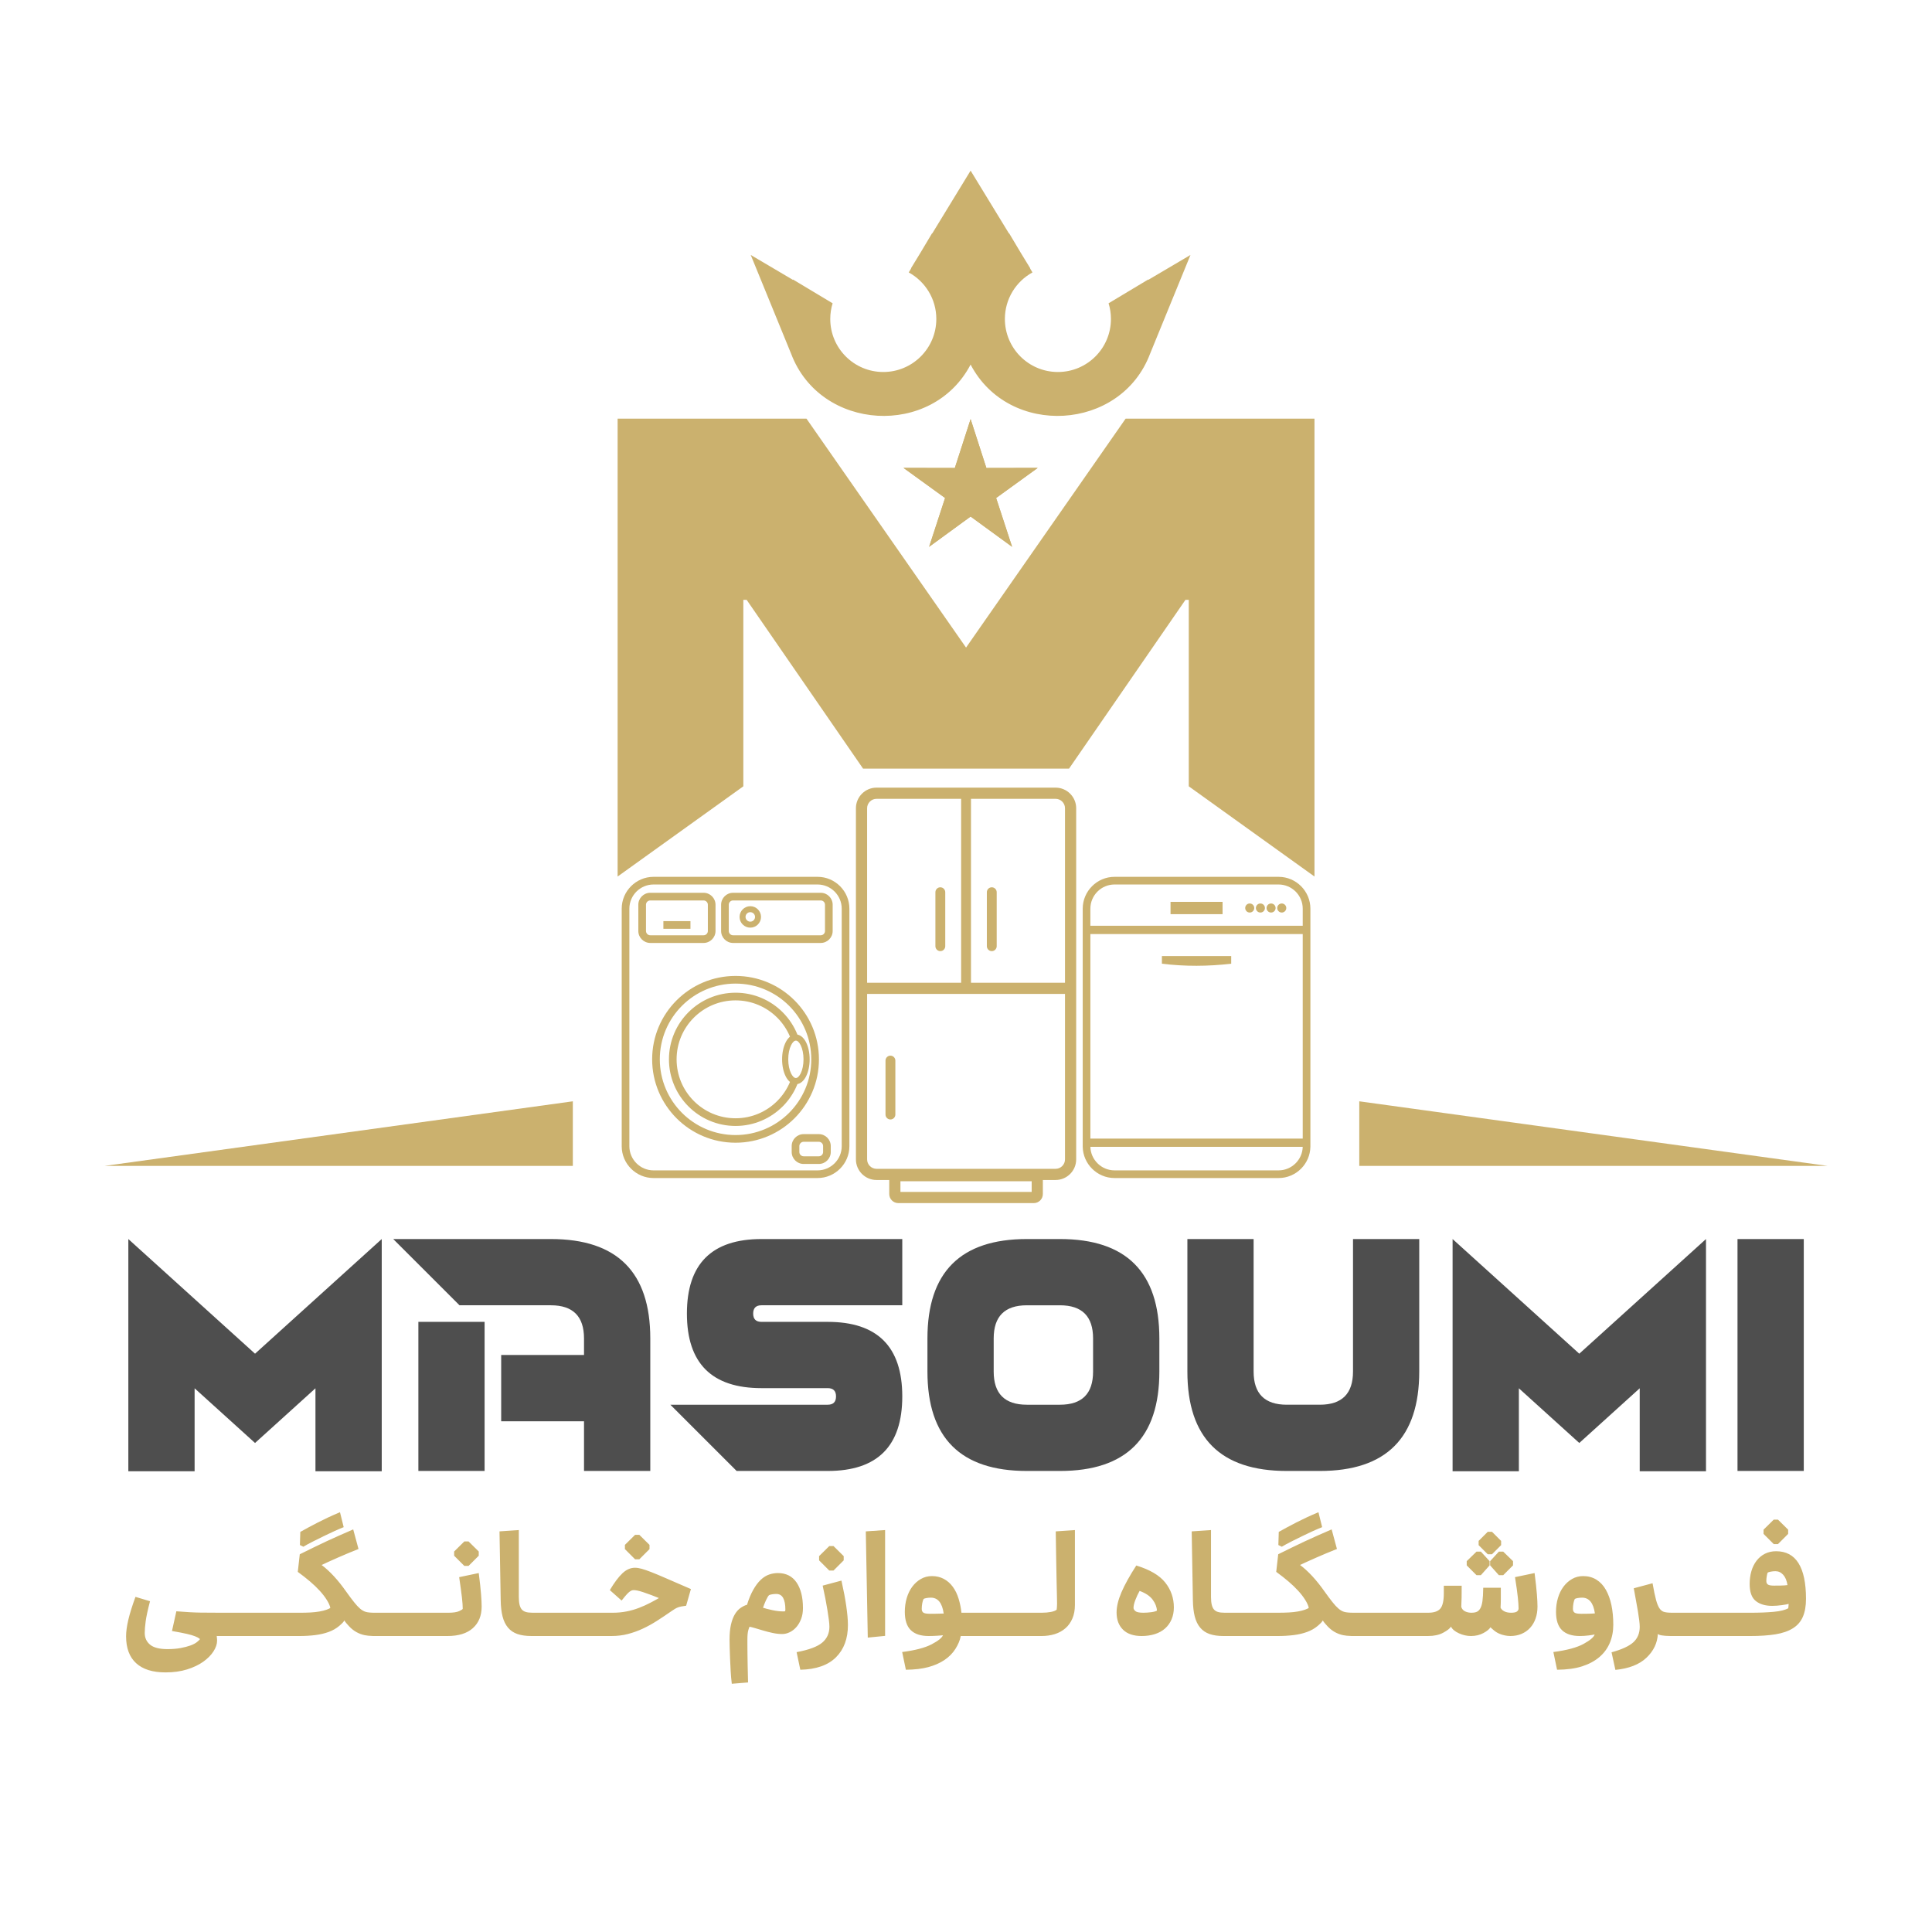 <?xml version="1.0" encoding="UTF-8"?>
<!DOCTYPE svg PUBLIC "-//W3C//DTD SVG 1.1//EN" "http://www.w3.org/Graphics/SVG/1.1/DTD/svg11.dtd">
<!-- Creator: CorelDRAW -->
<svg xmlns="http://www.w3.org/2000/svg" xml:space="preserve" width="5.906in" height="5.906in" version="1.1" style="shape-rendering:geometricPrecision; text-rendering:geometricPrecision; image-rendering:optimizeQuality; fill-rule:evenodd; clip-rule:evenodd"
viewBox="0 0 5904.35 5904.35"
 xmlns:xlink="http://www.w3.org/1999/xlink"
 xmlns:xodm="http://www.corel.com/coreldraw/odm/2003">
 <defs>
  <style type="text/css">
   <![CDATA[
    .fil0 {fill:none}
    .fil1 {fill:#CBB16E}
    .fil3 {fill:#4E4E4E;fill-rule:nonzero}
    .fil2 {fill:#CBB16E;fill-rule:nonzero}
   ]]>
  </style>
 </defs>
 <g id="Layer_x0020_1">
  <g id="_2356822825232">
   <rect class="fil0" width="5904.35" height="5904.35"/>
   <g>
    <path class="fil1" d="M2464.62 1279.4l-577.13 0 0 1399.34 384.19 -275.69 0 -569.88 10.14 0 355.74 515.77 629.54 0 355.75 -515.77 10.14 0 0 569.88 384.18 275.69 0 -1399.34 -577.13 0 -487.71 699.67 -487.72 -699.67zm-713.99 2086.29l-1431.2 197.4 1431.2 0 0 -197.4zm2403.42 0l0 197.4 1431.2 0 -1431.2 -197.4zm-1305.71 -2652.51l0.62 0.36 117.28 -192.07 117.28 192.07 0.62 -0.36 34.57 57.98 29.84 48.88 -0.72 0 7.47 12.53c-50.24,27.53 -84.3,80.89 -84.3,142.22 0,89.51 72.56,162.07 162.06,162.07 89.51,0 162.07,-72.56 162.07,-162.07 0,-16.7 -2.53,-32.78 -7.22,-47.94l121 -72.59 0.41 0.95 128.88 -76.04 -123.33 301.55 -0.02 -0.02c-89.47,237.9 -431.58,257.12 -548.62,33.42 -117.05,223.7 -459.15,204.48 -548.62,-33.42l-0.02 0.02 -123.33 -301.55 128.88 76.04 0.41 -0.95 120.99 72.59c-4.68,15.15 -7.21,31.24 -7.21,47.94 0,89.51 72.56,162.07 162.07,162.07 89.5,0 162.06,-72.56 162.06,-162.07 0,-61.33 -34.07,-114.69 -84.3,-142.22l7.47 -12.53 -0.72 0 29.83 -48.88 34.57 -57.98zm117.91 567.66l48.21 149.36 156.95 -0.31 -127.16 92.01 48.79 149.17 -126.79 -92.5 -126.8 92.5 48.79 -149.17 -127.16 -92.01 156.95 0.31 48.21 -149.36z"/>
    <path class="fil2" d="M2678.68 2407.08l273.66 0 273.65 0c17.31,0 33.06,7.08 44.44,18.46 11.39,11.39 18.46,27.12 18.46,44.44l0 533.4 0 34.18 0 505.69c0,17.31 -7.07,33.06 -18.46,44.44 -11.39,11.39 -27.13,18.46 -44.44,18.46l-38.93 0 0 42.87c0,7.66 -3.13,14.62 -8.14,19.63 -5.01,5.01 -11.96,8.14 -19.62,8.14l-413.92 0c-7.65,0 -14.62,-3.13 -19.63,-8.14 -5.02,-5.02 -8.13,-11.97 -8.13,-19.63l0 -42.87 -38.94 0c-17.32,0 -33.04,-7.08 -44.44,-18.46 -11.39,-11.38 -18.46,-27.13 -18.46,-44.44l0 -505.69 0 -34.18 0 -533.4c0,-17.32 7.07,-33.06 18.46,-44.44 11.39,-11.39 27.12,-18.46 44.44,-18.46zm195.04 304.56c8.29,0 15.06,6.77 15.06,15.05l0 164.98c0,8.28 -6.77,15.05 -15.06,15.05 -8.28,0 -15.05,-6.77 -15.05,-15.05l0 -164.98c0,-8.28 6.77,-15.05 15.05,-15.05zm157.22 0c8.28,0 15.06,6.77 15.06,15.05l0 164.98c0,8.28 -6.77,15.05 -15.06,15.05 -8.28,0 -15.06,-6.77 -15.06,-15.05l0 -164.98c0,-8.28 6.78,-15.05 15.06,-15.05zm-309.7 514.51c8.28,0 15.05,6.78 15.05,15.06l0 164.97c0,8.27 -6.77,15.05 -15.05,15.05 -8.29,0 -15.06,-6.77 -15.06,-15.05l0 -164.97c0,-8.29 6.77,-15.06 15.06,-15.06zm246.16 -784.89l0 562.13 287.32 0 0 -533.4c0,-7.88 -3.25,-15.06 -8.46,-20.28 -5.21,-5.21 -12.4,-8.46 -20.27,-8.46l-258.59 0zm-30.12 562.13l0 -562.13 -258.6 0c-7.88,0 -15.06,3.25 -20.27,8.46 -5.21,5.21 -8.46,12.39 -8.46,20.28l0 533.4 287.32 0zm215.61 606.54l-401.09 0 0 32.69 401.09 0 0 -32.69zm101.83 -572.36l-604.76 0 0 505.69c0,7.87 3.25,15.06 8.46,20.28 5.21,5.2 12.39,8.46 20.27,8.46l547.31 0c7.88,0 15.06,-3.25 20.27,-8.46 5.21,-5.21 8.46,-12.4 8.46,-20.28l0 -505.69z"/>
    <path class="fil2" d="M1997.23 2679.66l501.33 0c26.75,0 51.08,10.94 68.69,28.55 17.61,17.67 28.55,41.97 28.55,68.69l0 726.04c0,26.75 -10.94,51.08 -28.55,68.69 -17.61,17.62 -41.94,28.55 -68.69,28.55l-501.33 0c-26.72,0 -51.02,-10.93 -68.64,-28.55 -17.66,-17.61 -28.59,-41.93 -28.59,-68.69l0 -726.04c0,-26.72 10.93,-51.02 28.55,-68.64l0.04 -0.05c17.62,-17.61 41.92,-28.55 68.64,-28.55zm-9.99 48.75l162.98 0c10.05,0 19.17,4.11 25.76,10.71 6.6,6.65 10.71,15.77 10.71,25.77l0 80.36c0,9.99 -4.11,19.1 -10.71,25.72l-0.05 0.05c-6.62,6.61 -15.73,10.71 -25.71,10.71l-162.98 0c-9.99,0 -19.11,-4.11 -25.74,-10.73 -6.62,-6.58 -10.72,-15.7 -10.72,-25.75l0 -80.36c0,-10.05 4.1,-19.17 10.7,-25.77 6.6,-6.6 15.72,-10.71 25.76,-10.71zm253.03 0l267.97 0c10.05,0 19.17,4.11 25.76,10.71 6.61,6.65 10.7,15.77 10.7,25.77l0 80.36c0,10.01 -4.1,19.11 -10.73,25.75 -6.57,6.62 -15.69,10.73 -25.74,10.73l-267.97 0c-9.99,0 -19.11,-4.11 -25.74,-10.73 -6.62,-6.58 -10.73,-15.7 -10.73,-25.75l0 -80.36c0,-10.05 4.11,-19.17 10.71,-25.77 6.6,-6.6 15.72,-10.71 25.76,-10.71zm52.69 41c9.04,0 17.24,3.68 23.17,9.6 5.92,5.97 9.6,14.16 9.6,23.18 0,9.04 -3.67,17.24 -9.6,23.17 -5.93,5.93 -14.14,9.6 -23.17,9.6 -9.01,0 -17.21,-3.68 -23.15,-9.62 -5.95,-5.91 -9.62,-14.11 -9.62,-23.15 0,-9.01 3.67,-17.19 9.6,-23.14l0.04 -0.04c5.95,-5.92 14.14,-9.6 23.14,-9.6zm-265.6 45.6l82.74 0 0 23.42 -82.74 0 0 -23.42zm220.54 167.51c70.38,0 134.1,28.53 180.21,74.65 46.11,46.12 74.65,109.84 74.65,180.21 0,70.37 -28.54,134.09 -74.65,180.21 -46.11,46.11 -109.83,74.65 -180.21,74.65 -70.37,0 -134.09,-28.54 -180.21,-74.65 -46.11,-46.12 -74.65,-109.84 -74.65,-180.21 0,-70.38 28.53,-134.1 74.65,-180.21 46.12,-46.11 109.84,-74.65 180.21,-74.65zm0 51.28c56.21,0 107.12,22.79 143.95,59.63 19.35,19.36 34.83,42.6 45.16,68.46l0.05 0.01 0.46 0.09 0.11 0.02 0.39 0.08 0.19 0.04 0.31 0.08 0.26 0.06 0.24 0.07 0.33 0.09 0.17 0.05 0.4 0.11 0.1 0.03 0.46 0.15 0.03 0.01 0.49 0.17 0.04 0.02 0.45 0.17 0.11 0.04 0.38 0.15 0.18 0.07 0.31 0.12 0.25 0.11 0.24 0.1 0.31 0.14 0.17 0.07 0.38 0.18 0.1 0.05 0.44 0.22 0.03 0.01 0.48 0.25 0.03 0.02c0.71,0.38 1.42,0.8 2.12,1.24l0.17 0.1 0.36 0.23 0.1 0.06 0.9 0.63 0.03 0.02 0.51 0.38 0.35 0.26 0.15 0.12 0.5 0.39 0.22 0.18 0.28 0.23 0.16 0.13 0.33 0.29 0.1 0.08 0.39 0.35 0.04 0.02 0.43 0.39 0.02 0.02 0.4 0.37 0.08 0.08 0.33 0.32 0.15 0.14 0.27 0.28 0.2 0.2 0.21 0.21 0.26 0.27 0.15 0.16 0.31 0.33 0.1 0.11 0.36 0.4 0.04 0.04 0.4 0.45 0.02 0.02 0.38 0.44 0.07 0.08 0.32 0.38 0.13 0.16 0.26 0.31 0.19 0.22 0.2 0.26 0.24 0.3 0.15 0.19 0.28 0.37 0.09 0.13 0.75 1.02 0.01 0.01 0.35 0.5 0.07 0.09 0.3 0.44 0.11 0.17 0.24 0.37 0.36 0.54 0.21 0.33 0.15 0.22 0.26 0.41 0.09 0.15 0.3 0.5 0.04 0.07 0.34 0.57 0.01 0.01 0.33 0.57 0.06 0.09 0.28 0.49 0.1 0.18 0.23 0.42 0.14 0.26 0.19 0.33 0.19 0.35 0.13 0.26 0.23 0.44 0.09 0.17 0.27 0.54 0.04 0.08 0.31 0.63c6.52,13.28 10.57,31.39 10.57,51.16 0,19.76 -4.05,37.87 -10.57,51.16l-0.31 0.63 -0.04 0.08 -0.27 0.53 -0.09 0.18 -0.23 0.44 -0.14 0.26 -0.19 0.34 -0.19 0.34 -0.14 0.26 -0.23 0.42 -0.1 0.18 -0.28 0.49 -0.06 0.09 -0.33 0.57 -0 0.01 -0.34 0.57 -0.05 0.07 -0.3 0.49 -0.09 0.15 -0.26 0.41 -0.15 0.23 -0.21 0.32 -0.2 0.3 -0.16 0.24 -0.25 0.37 -0.11 0.17 -0.3 0.44 -0.06 0.09 -0.36 0.51 -0.01 0.01 -0.37 0.52 -0.04 0.06 -0.33 0.44 -0.09 0.13 -0.28 0.37 -0.15 0.2 -0.23 0.3 -0.2 0.26 -0.18 0.22 -0.27 0.33 -0.12 0.15 -0.32 0.38 -0.07 0.08 -0.39 0.44 -0.01 0.02 -0.4 0.45 -0.05 0.04 -0.36 0.4 -0.1 0.11 -0.3 0.32 -0.16 0.17 -0.25 0.26 -0.22 0.22 -0.2 0.2 -0.28 0.28 -0.14 0.13 -0.34 0.33 -0.08 0.07 -0.4 0.37 -0.02 0.02 -0.43 0.38 -0.04 0.04 -0.39 0.34 -0.1 0.09 -0.33 0.28 -0.16 0.14 -0.27 0.22 -0.23 0.19 -0.21 0.17 -0.29 0.22 -0.15 0.11 -0.35 0.27 -0.09 0.07 -0.42 0.31 -0.03 0.02 -0.45 0.32 -0.04 0.03 -0.41 0.28 -0.1 0.07 -0.36 0.23 -0.17 0.11 -0.29 0.19 -0.23 0.14 -0.23 0.14 -0.3 0.17 -0.17 0.09 -0.37 0.21 -0.1 0.06 -0.43 0.24 -0.03 0.02 -0.48 0.25 -0.03 0.01 -0.44 0.22 -0.1 0.05 -0.38 0.18 -0.17 0.07 -0.31 0.14 -0.24 0.11 -0.25 0.1 -0.31 0.13 -0.18 0.07 -0.37 0.14 -0.11 0.04 -0.45 0.16 -0.04 0.02 -0.49 0.17 -0.03 0.01 -0.46 0.15 -0.1 0.03 -0.4 0.11 -0.17 0.05 -0.34 0.09 -0.24 0.06 -0.26 0.07 -0.31 0.08 -0.19 0.04 -0.39 0.09 -0.12 0.02 -0.46 0.09 -0.05 0.01 -0.48 1.2 -0 0.01 -0.49 1.2 -0 0.01 -0.5 1.19 -0 0.01 -0.5 1.19 -0.01 0.01 -0.51 1.18 -0 0.01 -0.52 1.18 -0 0 -0.53 1.18 -0 0.01 -0.54 1.18 -0 0 -0.54 1.17 -0 0.01 -0.55 1.17 -0 0.01 -0.56 1.16 0 0.01 -0.57 1.16 -0 0 -0.57 1.16 -0 0 -0.57 1.15 -0.01 0 -0.58 1.15 -0.01 0 -0.59 1.15 -0 0 -0.6 1.14 -0 0.01 -0.61 1.14 -0.01 0 -0.61 1.13 0 0 -0.63 1.13 0 0 -0.63 1.12 -0.01 0.01 -0.63 1.12 -0 0 -0.64 1.11 -0.01 0 -0.65 1.11 -0 0 -0.66 1.11 0 0 -0.67 1.11 -0 0 -0.67 1.1 0 0 -0.68 1.09 0 0 -0.69 1.09 0 0 -0.69 1.08 0 0 -0.7 1.08 0 0 -0.7 1.07 0 0 -0.71 1.07 -0 0 -0.72 1.07 -0.72 1.06 -0 0 -0.73 1.05 -0 0 -0.74 1.05 -0.74 1.05 0 0 -0.75 1.04 -0 0 -0.76 1.04 -0.76 1.03 -0 0 -0.77 1.03 -0.78 1.02 -0.79 1.02 -0.79 1.01 0 0 -0.8 1.01 -0.81 1 -0.81 1 -0.81 1 -0.82 0.99 -0.83 0.98 -0.83 0.98 -0.84 0.97 -0.85 0.97 -0.85 0.96 -0.86 0.96 -0.87 0.95 -0.87 0.94 -0.88 0.94 -0.88 0.93 -0.89 0.93 -0.89 0.92 -0.9 0.92 -0.9 0.91c-36.84,36.82 -87.74,59.63 -143.95,59.63 -56.21,0 -107.12,-22.79 -143.96,-59.63 -36.83,-36.84 -59.63,-87.74 -59.63,-143.96 0,-56.22 22.79,-107.12 59.63,-143.95 36.84,-36.84 87.74,-59.63 143.96,-59.63zm166.42 134.47c-9.13,-21.96 -22.48,-41.72 -39.03,-58.28 -32.6,-32.6 -77.65,-52.77 -127.4,-52.77 -49.75,0 -94.8,20.17 -127.39,52.77 -32.59,32.6 -52.76,77.65 -52.76,127.4 0,49.75 20.17,94.8 52.76,127.39 32.6,32.6 77.65,52.77 127.39,52.77 49.74,0 94.79,-20.17 127.4,-52.77 16.55,-16.55 29.9,-36.32 39.03,-58.28l-0.25 -0.2 -0.04 -0.04 -0.2 -0.17 -0.24 -0.2 -0.06 -0.04 -0.19 -0.17 -0.24 -0.22 -0.06 -0.05 -0.18 -0.17 -0.24 -0.21 -0.06 -0.06 -0.17 -0.17 -0.24 -0.22 -0.07 -0.06 -0.17 -0.16 -0.24 -0.23 -0.07 -0.07 -0.16 -0.16 -0.23 -0.23 -0.08 -0.08 -0.15 -0.16 -0.23 -0.24 -0.08 -0.09 -0.15 -0.15 -0.23 -0.25 -0.09 -0.09 -0.14 -0.15 -0.23 -0.25 -0.09 -0.1 -0.13 -0.15 -0.22 -0.26 -0.1 -0.11 -0.13 -0.15 -0.22 -0.26 -0.11 -0.12 -0.11 -0.13 -0.22 -0.27 -0.11 -0.13 -0.11 -0.14 -0.21 -0.27 -0.12 -0.14 -0.1 -0.13 -0.22 -0.27 -0.12 -0.15 -0.1 -0.13 -0.21 -0.28 -0.12 -0.17 -0.09 -0.12 -0.22 -0.28 -0.12 -0.17 -0.09 -0.11 -0.21 -0.29 -0.13 -0.18 -0.08 -0.11 -0.21 -0.29 -0.13 -0.2 -0.07 -0.1 -0.2 -0.3 -0.14 -0.21 -0.06 -0.09 -0.2 -0.31 -0.15 -0.21 -0.06 -0.09 -0.2 -0.31 -0.15 -0.22 -0.06 -0.09 -0.2 -0.31 -0.15 -0.24 -0.04 -0.08 -0.2 -0.31 -0.15 -0.25 -0.05 -0.07 -0.19 -0.32 -0.15 -0.26 -0.04 -0.06 -0.19 -0.33 -0.16 -0.28 -0.03 -0.05 -0.19 -0.33 -0.16 -0.29 -0.02 -0.04 -0.19 -0.33 -0.17 -0.3 -0.02 -0.04 -0.18 -0.34 -0.17 -0.31 -0.02 -0.03 -0.18 -0.34 -0.17 -0.33 -0.01 -0.02 -0.18 -0.35 -0.17 -0.34 -0 -0.01 -0.18 -0.35 -0.17 -0.35c-6.53,-13.28 -10.57,-31.39 -10.57,-51.16 0,-19.77 4.05,-37.88 10.57,-51.16l0.17 -0.35 0.18 -0.35 0 -0.01 0.17 -0.34 0.18 -0.35 0.01 -0.02 0.17 -0.33 0.18 -0.34 0.02 -0.03 0.17 -0.31 0.18 -0.34 0.02 -0.04 0.17 -0.3 0.19 -0.33 0.02 -0.04 0.16 -0.29 0.19 -0.33 0.03 -0.05 0.16 -0.28 0.19 -0.33 0.04 -0.06 0.15 -0.26 0.39 -0.64 0.2 -0.31 0.04 -0.07 0.15 -0.24 0.2 -0.31 0.06 -0.08 0.15 -0.23 0.2 -0.31 0.06 -0.09 0.15 -0.21 0.2 -0.31 0.06 -0.09 0.14 -0.2 0.2 -0.3 0.07 -0.1 0.13 -0.19 0.21 -0.3 0.08 -0.11 0.13 -0.18 0.21 -0.29 0.09 -0.12 0.12 -0.17 0.22 -0.29 0.09 -0.11 0.12 -0.17 0.21 -0.28 0.1 -0.12 0.12 -0.16 0.22 -0.27 0.1 -0.13 0.12 -0.14 0.21 -0.27 0.11 -0.13 0.11 -0.14 0.22 -0.26 0.11 -0.14 0.11 -0.13 0.22 -0.26 0.13 -0.14 0.1 -0.11 0.22 -0.26 0.13 -0.14 0.09 -0.11 0.23 -0.25 0.14 -0.15 0.09 -0.1 0.23 -0.24 0.15 -0.15 0.08 -0.09 0.23 -0.24 0.15 -0.15 0.08 -0.08 0.23 -0.24 0.16 -0.16 0.07 -0.07 0.24 -0.23 0.17 -0.16 0.07 -0.07 0.24 -0.22 0.17 -0.16 0.06 -0.06 0.24 -0.22 0.18 -0.16 0.06 -0.06 0.24 -0.21 0.19 -0.17 0.06 -0.05 0.24 -0.2 0.2 -0.17 0.04 -0.04 0.25 -0.2zm41.63 297.7l46.48 0c10.05,0 19.17,4.11 25.77,10.71 6.59,6.65 10.7,15.76 10.7,25.76l0 18.24c0,9.99 -4.11,19.11 -10.73,25.75 -6.57,6.62 -15.69,10.72 -25.74,10.72l-46.48 0c-10.05,0 -19.17,-4.1 -25.76,-10.71 -6.6,-6.65 -10.71,-15.77 -10.71,-25.76l0 -18.24c0,-10.05 4.11,-19.17 10.71,-25.76 6.59,-6.6 15.72,-10.71 25.76,-10.71zm46.48 23.42l-46.48 0c-3.56,0 -6.84,1.48 -9.2,3.84 -2.37,2.37 -3.84,5.64 -3.84,9.21l0 18.24c0,3.61 1.46,6.87 3.79,9.21 2.42,2.36 5.69,3.84 9.25,3.84l46.48 0c3.57,0 6.84,-1.48 9.21,-3.84 2.38,-2.34 3.84,-5.61 3.84,-9.21l0 -18.24c0,-3.61 -1.46,-6.87 -3.79,-9.21 -2.41,-2.37 -5.68,-3.84 -9.25,-3.84zm-55.38 -294.97c-4.31,-8.77 -9.58,-14.21 -14.74,-14.21 -5.17,0 -10.43,5.44 -14.75,14.21 -5.3,10.8 -8.59,25.97 -8.59,42.95 0,16.98 3.29,32.15 8.59,42.95 4.32,8.77 9.58,14.21 14.75,14.21 5.16,0 10.43,-5.44 14.74,-14.21 5.31,-10.8 8.58,-25.97 8.58,-42.95 0,-16.98 -3.28,-32.16 -8.58,-42.95zm-35.5 -120.7c-41.88,-41.87 -99.75,-67.79 -163.65,-67.79 -63.9,0 -121.78,25.91 -163.65,67.79 -41.87,41.88 -67.79,99.74 -67.79,163.65 0,63.9 25.92,121.78 67.79,163.65 41.88,41.87 99.75,67.79 163.65,67.79 63.9,0 121.78,-25.91 163.65,-67.79 41.87,-41.87 67.78,-99.74 67.78,-163.65 0,-63.91 -25.91,-121.78 -67.78,-163.65zm-108.32 -281.8c-2.64,-2.62 -6.27,-4.25 -10.27,-4.25 -4.03,0 -7.66,1.62 -10.26,4.21l-0.04 0.04c-2.59,2.59 -4.21,6.23 -4.21,10.26 0,4 1.63,7.63 4.25,10.26 2.6,2.63 6.23,4.24 10.26,4.24 4.01,0 7.64,-1.63 10.26,-4.24 2.62,-2.63 4.24,-6.25 4.24,-10.26 0,-4.03 -1.61,-7.66 -4.23,-10.26zm205.01 -40.09l-267.97 0c-3.57,0 -6.84,1.48 -9.21,3.85 -2.36,2.36 -3.83,5.64 -3.83,9.2l0 80.36c0,3.57 1.47,6.84 3.83,9.21 2.34,2.38 5.6,3.84 9.21,3.84l267.97 0c3.57,0 6.84,-1.47 9.2,-3.84 2.38,-2.34 3.84,-5.61 3.84,-9.21l0 -80.36c0,-3.61 -1.46,-6.87 -3.79,-9.2 -2.41,-2.37 -5.68,-3.85 -9.25,-3.85zm-358.02 0l-162.98 0c-3.56,0 -6.84,1.48 -9.2,3.85 -2.37,2.36 -3.84,5.64 -3.84,9.2l0 80.36c0,3.57 1.48,6.84 3.84,9.21 2.33,2.38 5.6,3.84 9.2,3.84l162.98 0c3.6,0 6.87,-1.46 9.2,-3.79l0.05 -0.04c2.34,-2.34 3.79,-5.61 3.79,-9.21l0 -80.36c0,-3.61 -1.46,-6.87 -3.79,-9.2 -2.41,-2.37 -5.69,-3.85 -9.25,-3.85zm348.34 -48.75l-501.33 0c-20.31,0 -38.77,8.31 -52.15,21.67 -13.36,13.38 -21.67,31.84 -21.67,52.16l0 726.04c0,20.3 8.31,38.75 21.7,52.12 13.35,13.39 31.82,21.7 52.12,21.7l501.33 0c20.3,0 38.75,-8.31 52.13,-21.7 13.38,-13.37 21.69,-31.83 21.69,-52.12l0 -726.04c0,-20.31 -8.3,-38.78 -21.67,-52.16 -13.4,-13.36 -31.86,-21.67 -52.15,-21.67z"/>
    <path class="fil2" d="M3406.11 2679.66l501.33 0c26.75,0 51.08,10.94 68.69,28.55 17.61,17.67 28.55,41.97 28.55,68.69l0 52.37 0 0 0 25.22 -0 0 0 625.16 0 0 0 25.23 -0.03 0c-0.51,25.99 -11.34,49.56 -28.53,66.75 -17.61,17.62 -41.94,28.55 -68.69,28.55l-501.33 0c-26.72,0 -51.03,-10.93 -68.64,-28.55 -17.23,-17.19 -28.06,-40.76 -28.57,-66.75l-0.03 0 0 -25.23 0 0 0 -625.16 -0 0 0 -25.22 0 0 0 -52.37c0,-26.72 10.93,-51.02 28.55,-68.64l0.05 -0.05c17.61,-17.61 41.92,-28.55 68.64,-28.55zm-73.82 149.61l648.96 0 0 -52.37c0,-20.31 -8.31,-38.78 -21.66,-52.16 -13.41,-13.36 -31.86,-21.67 -52.16,-21.67l-501.33 0c-20.3,0 -38.77,8.31 -52.15,21.67 -13.36,13.38 -21.67,31.84 -21.67,52.16l0 52.37zm648.96 25.22l-648.96 0 0 625.16 648.96 0 0 -625.16zm-430.38 67.24l211.79 0 0 23.42c-70.6,8.24 -141.18,8.72 -211.79,0l0 -23.42zm268.4 -160.6c7.64,0 13.84,6.2 13.84,13.84 0,7.64 -6.2,13.83 -13.84,13.83 -7.63,0 -13.83,-6.2 -13.83,-13.83 0,-7.63 6.2,-13.84 13.83,-13.84zm32.63 0c7.64,0 13.84,6.2 13.84,13.84 0,7.64 -6.2,13.83 -13.84,13.83 -7.63,0 -13.82,-6.2 -13.82,-13.83 0,-7.63 6.2,-13.84 13.82,-13.84zm32.64 0c7.63,0 13.82,6.2 13.82,13.84 0,7.64 -6.19,13.83 -13.82,13.83 -7.64,0 -13.84,-6.2 -13.84,-13.83 0,-7.63 6.2,-13.84 13.84,-13.84zm32.63 0c7.64,0 13.83,6.2 13.83,13.84 0,7.64 -6.2,13.83 -13.83,13.83 -7.64,0 -13.84,-6.2 -13.84,-13.83 0,-7.63 6.2,-13.84 13.84,-13.84zm-339.92 -4.96l159.04 0 0 37.59 -159.04 0 0 -37.59zm403.97 748.7l-648.91 0c0.51,19.53 8.71,37.24 21.67,50.19 13.35,13.39 31.82,21.7 52.12,21.7l501.33 0c20.29,0 38.74,-8.31 52.13,-21.7 12.95,-12.95 21.16,-30.66 21.67,-50.19z"/>
    <polygon class="fil1" points="2966.24,1280.84 3014.46,1430.21 3171.4,1429.9 3044.25,1521.91 3093.04,1671.09 2966.24,1578.59 2839.45,1671.09 2888.23,1521.91 2761.08,1429.9 2918.03,1430.21 "/>
    <path class="fil3" d="M1480.97 4495.39l-202.39 0 0 -455.66 202.39 0 0 455.66zm1657.14 -202.45l101.23 0c67.48,0 101.2,-33.8 101.2,-101.32l0 -101.22c0,-67.5 -33.72,-101.32 -101.2,-101.32l-101.23 0c-67.52,0 -101.31,33.82 -101.31,101.32l0 101.22c0,67.52 33.79,101.32 101.31,101.32zm-608.46 202.44l-278.43 0 -202.55 -202.44 480.98 0c16.86,0 25.31,-8.47 25.31,-25.33 0,-16.95 -8.44,-25.34 -25.31,-25.34l-202.54 0c-151.89,0 -227.86,-75.99 -227.86,-227.86 0,-151.9 75.97,-227.79 227.86,-227.79l430.32 0 0 202.44 -430.32 0c-16.86,0 -25.35,8.47 -25.35,25.35 0,16.95 8.49,25.32 25.35,25.32l202.54 0c151.89,0 227.78,75.99 227.78,227.88 0,151.88 -75.89,227.77 -227.78,227.77zm1099.1 -303.77l0 -404.99 202.39 0 0 404.99c0,67.52 33.8,101.32 101.39,101.32l101 0c67.59,0 101.39,-33.8 101.39,-101.32l0 -404.99 202.39 0 0 404.99c0,202.54 -101,303.77 -303.78,303.77l-101 0c-202.78,0 -303.78,-101.23 -303.78,-303.77zm-3034 51.12l0 253.55 -202.55 0 0 -709.66 387.21 350.4 387.21 -350.4 0 709.66 -202.55 0 0 -253.55 -184.66 167.13 -184.66 -167.13zm4715.2 252.65l202.54 0 0 -708.76 -202.54 0 0 708.76zm-668.17 -252.65l0 253.55 -202.55 0 0 -709.66 387.21 350.4 387.22 -350.4 0 709.66 -202.56 0 0 -253.55 -184.66 167.13 -184.66 -167.13zm-1402.43 252.65l-101.23 0c-202.55,0 -303.78,-101.23 -303.78,-303.77l0 -101.22c0,-202.54 101.23,-303.77 303.78,-303.77l101.23 0c202.51,0 303.74,101.23 303.74,303.77l0 101.22c0,202.54 -101.23,303.77 -303.74,303.77zm-1252.04 0.01l-202.52 0 0 -151.89 -253.14 0 0 -202.56 253.14 0 0 -50.55c0,-67.5 -33.75,-101.34 -101.25,-101.34l-279.26 0 -202.55 -202.44 481.82 0c202.55,0 303.77,101.22 303.77,303.78l0 404.99z"/>
    <path class="fil1" d="M917.76 4681.66c8.09,-4.58 16.51,-9.22 25.27,-13.95 8.76,-4.72 18.13,-9.64 28.09,-14.75 9.97,-5.12 20.29,-10.18 30.93,-15.16 10.65,-4.99 22.97,-10.44 36.98,-16.37l11.32 45.68c-8.9,3.51 -18.53,7.62 -28.9,12.33 -10.38,4.71 -21.22,9.84 -32.54,15.37 -11.31,5.52 -22.44,11.05 -33.34,16.57 -10.92,5.53 -20.42,10.72 -28.51,15.56l-10.51 -5.25 1.21 -40.02zm4547.37 233.25c0.28,-1.09 0.56,-3.93 0.81,-8.49 0.14,-2.47 0.24,-4.07 0.31,-4.82 -3.27,1.07 -10.13,2.36 -20.52,3.81 -10.5,1.47 -20.48,2.22 -29.92,2.22 -21.02,0 -37.73,-4.99 -50.13,-14.95 -12.39,-9.97 -18.59,-27.23 -18.59,-51.75 0,-14.01 1.76,-27.1 5.25,-39.2 3.49,-12.12 8.77,-22.79 15.77,-31.94 6.99,-9.15 15.57,-16.32 25.66,-21.42 10.1,-5.11 21.5,-7.68 34.16,-7.68 30.45,0 53.3,12.22 68.51,36.59 15.22,24.38 22.84,60.7 22.84,108.95 0,21.55 -3.18,39.76 -9.5,54.57 -6.32,14.8 -16.51,26.61 -30.52,35.37 -14.01,8.76 -31.73,14.89 -53.15,18.39 -21.42,3.5 -47.4,5.26 -77.82,5.26l-18.19 0 -6.06 0 -64.68 0 -6.07 0 -141.89 0 -1.24 0 -4.83 0c-0.44,0 -0.92,-0.02 -1.37,-0.06 -21.79,-0.38 -34.28,-2.51 -37.44,-6.41 -1.35,27.76 -12.95,52.03 -34.77,72.76 -21.82,20.74 -53.49,33.15 -95,37.2l-11.72 -53.77c31.53,-8.62 53.77,-18.87 66.7,-30.72 12.92,-11.84 19.41,-27.62 19.41,-47.29 0,-5.4 -0.56,-12.27 -1.63,-20.62 -1.06,-8.34 -2.43,-17.53 -4.04,-27.49 -1.6,-9.96 -3.52,-20.49 -5.66,-31.53 -2.14,-11.04 -4.45,-23.72 -6.87,-38l57.41 -15.36c4.04,22.91 7.62,39.96 10.7,51.13 3.09,11.18 6.48,19.56 10.11,25.07 3.63,5.51 8.1,9.24 13.34,11.12 5.17,1.84 13.94,2.8 26.29,2.83l0.59 0 141.89 0 6.07 0 64.68 0 6.06 0 19 0c27.75,0 51.67,-0.94 71.75,-2.83 20.07,-1.88 34.83,-5.53 44.26,-10.91zm-44.06 -69.13c5.66,0 12.68,-0.07 21.02,-0.2 8.34,-0.12 15.23,-0.61 20.62,-1.42 -2.16,-13.74 -6.54,-24.26 -13.14,-31.53 -6.61,-7.27 -14.48,-10.9 -23.64,-10.9 -5.12,0 -10.05,0.48 -14.76,1.41 -4.7,0.93 -7.75,1.96 -9.1,3.03 -0.81,1.61 -1.7,5.06 -2.63,10.31 -0.93,5.24 -1.41,10.31 -1.41,15.16 0,4.85 1.55,8.41 4.65,10.71 3.1,2.29 9.23,3.43 18.39,3.43zm43.66 -170.99l0 12.94 -31.12 31.12 -12.94 0 -31.12 -31.12 0 -12.94 31.12 -30.73 12.94 0 31.12 30.73zm-717.53 373.92c41.23,-5.39 72.04,-13.69 92.37,-24.85 20.34,-11.17 31.6,-20.83 33.75,-28.91 -2.15,0.81 -8.01,1.82 -17.58,3.03 -9.57,1.21 -18.8,1.82 -27.7,1.82 -23.98,0 -42.11,-5.93 -54.37,-17.79 -12.26,-11.86 -18.39,-30.59 -18.39,-56.19 0,-14.82 1.96,-28.84 5.86,-42.04 3.91,-13.21 9.51,-24.74 16.78,-34.56 7.27,-9.83 16.05,-17.73 26.28,-23.65 10.23,-5.91 21.55,-8.9 33.95,-8.9 15.36,0 28.92,3.65 40.63,10.92 11.71,7.27 21.36,17.6 28.89,30.93 7.53,13.33 13.22,28.99 16.98,46.89 3.77,17.91 5.67,37.93 5.67,60.02 0,20.22 -3.58,38.74 -10.72,55.59 -7.14,16.84 -17.79,31.26 -31.93,43.25 -14.15,11.99 -31.6,21.36 -52.35,28.1 -20.76,6.73 -46.35,10.24 -76.81,10.51l-11.31 -54.17zm87.72 -166.14c-4.57,0 -9.1,0.41 -13.54,1.22 -4.44,0.79 -7.35,1.74 -8.7,2.82 -1.61,2.97 -2.97,7.29 -4.04,12.94 -1.06,5.65 -1.62,11.45 -1.62,17.38 0,5.12 1.63,8.9 4.86,11.32 3.22,2.41 10.24,3.63 21.02,3.63 4.85,0 11.47,-0.07 19.81,-0.2 8.35,-0.13 15.5,-0.47 21.43,-1.01 -4.58,-32.07 -17.65,-48.1 -39.22,-48.1zm-217.08 46.08c8.9,0 14.97,-1.3 18.2,-3.85 3.22,-2.55 4.85,-5.59 4.85,-9.1 0,-7.81 -0.75,-18.95 -2.22,-33.35 -1.47,-14.41 -4.38,-35.24 -8.7,-62.46l59.83 -12.53c3.51,27.22 5.87,48.86 7.08,64.88 1.2,16.02 1.81,28.5 1.81,37.39 0,13.48 -1.96,25.75 -5.86,36.79 -3.9,11.03 -9.5,20.55 -16.78,28.49 -7.28,7.96 -16.04,14.08 -26.28,18.39 -10.24,4.31 -21.55,6.47 -33.95,6.47 -5.12,0 -10.78,-0.61 -16.98,-1.82 -6.2,-1.21 -12.27,-3.18 -18.19,-5.86 -5.92,-2.68 -11.66,-6.46 -17.18,-11.32 -5.52,-4.85 -8.42,-7.42 -8.7,-7.68 -2.96,5.66 -10.05,11.53 -21.22,17.59 -11.17,6.04 -23.92,9.09 -38.2,9.09 -12.4,0 -24.65,-2.76 -36.78,-8.29 -12.13,-5.52 -20.22,-12.32 -24.26,-20.41 -3.24,5.66 -11.14,11.87 -23.65,18.59 -12.52,6.73 -27.98,10.11 -46.29,10.11l-9.3 0 -6.06 0 -64.68 0 -6.06 0 -141.89 0 -0.61 0 -5.46 0c-0.61,0 -1.24,-0.05 -1.83,-0.12 -9.44,-0.29 -17.46,-1.13 -24.04,-2.51 -8.34,-1.74 -16.51,-4.78 -24.46,-9.09 -7.95,-4.31 -15.57,-10.31 -22.85,-17.99 -7.27,-7.68 -12.12,-13.67 -14.55,-17.99 -1.35,3.51 -6.54,9.1 -15.56,16.78 -9.01,7.69 -19.75,13.82 -32.14,18.39 -12.39,4.57 -26.22,7.83 -41.44,9.71 -15.21,1.87 -31.48,2.83 -48.71,2.83l-12.13 0 -6.07 0 -64.68 0 -6.06 0 -64.68 0 -6.06 0 -6.07 0c-16.42,0 -30.53,-2.02 -42.24,-6.06 -11.72,-4.05 -21.37,-10.58 -28.9,-19.61 -7.54,-9.02 -13.08,-20.43 -16.58,-34.17 -3.5,-13.73 -5.33,-30.18 -5.66,-49.31l-3.64 -210.62 59.02 -4.04 0 204.55c0,9.41 0.75,17.26 2.22,23.45 1.47,6.18 3.71,11.05 6.67,14.55 2.96,3.51 7.01,6.07 12.13,7.68 5.11,1.61 11.86,2.42 20.21,2.42l2.83 0 6.06 0 64.68 0 6.06 0 64.68 0 6.07 0 14.96 0c11.05,0 21.57,-0.28 31.53,-0.81 9.96,-0.53 19.15,-1.55 27.49,-3.03 8.34,-1.47 15.57,-3.31 21.63,-5.45 6.05,-2.15 9.9,-4.04 11.52,-5.66 -1.35,-6.73 -4.93,-14.76 -10.71,-24.06 -5.78,-9.28 -13,-18.66 -21.63,-28.09 -8.62,-9.44 -18.46,-18.87 -29.5,-28.3 -11.05,-9.43 -23.58,-19.27 -37.59,-29.51l6.06 -53.77c13.74,-6.73 27.15,-13.34 40.22,-19.81 13.08,-6.47 26.28,-12.8 39.61,-19 13.34,-6.2 26.55,-12.21 39.62,-17.99 13.06,-5.78 27.68,-12.19 43.86,-19.2l16.17 59.83c-12.13,4.85 -23.04,9.3 -32.75,13.34 -9.7,4.05 -19.62,8.3 -29.71,12.74 -10.1,4.43 -20.23,8.97 -30.32,13.54 -10.1,4.58 -16.78,7.68 -20.01,9.3 12.13,8.89 24.74,20.43 37.79,34.56 13.07,14.14 25.29,29.68 36.99,46.28 9.56,13.56 17.87,24.4 24.46,32.75 6.59,8.34 12.74,14.97 18.39,19.81 5.65,4.83 11.47,8.16 17.39,9.9 5.82,1.72 15.06,2.61 27.69,2.63l0.6 0 141.89 0 6.06 0 64.68 0 6.06 0 10.11 0c17.24,0 29.44,-4.18 36.59,-12.53 7.14,-8.36 10.71,-23.99 10.71,-46.9l0 -23.03 54.57 0c0,14.28 -0.08,26.21 -0.2,35.77 -0.13,9.55 -0.47,19.2 -1.01,28.9 1.89,6.2 5.74,10.73 11.52,13.55 5.78,2.82 12.19,4.24 19.2,4.24 7.28,0 13.02,-1.02 17.18,-3.03 4.17,-2.01 7.7,-5.61 10.51,-10.71 2.82,-5.11 4.92,-12.34 6.27,-21.63 1.34,-9.3 2.15,-22.98 2.42,-41.03l53.77 0c0,14.01 0,25.53 0,34.56 0,9.02 -0.27,17.85 -0.8,26.47 2.15,4.59 6,8.31 11.52,11.12 5.51,2.82 12.32,4.24 20.41,4.24zm6.07 -157.66l0 12.94 -29.92 29.92 -13.34 0 -26.68 -29.92 0 -12.94 26.68 -29.1 13.34 0 29.92 29.1zm-71.55 0l0 12.94 -26.69 29.92 -13.34 0 -29.91 -29.92 0 -12.94 29.91 -29.1 13.34 0 26.69 29.1zm35.17 -61.85l0 12.94 -27.89 27.89 -12.94 0 -27.89 -27.89 0 -12.94 27.89 -27.89 12.94 0 27.89 27.89zm-679.54 -27.49c8.09,-4.58 16.51,-9.22 25.26,-13.95 8.76,-4.72 18.14,-9.64 28.1,-14.75 9.96,-5.12 20.3,-10.18 30.92,-15.16 10.64,-4.98 22.98,-10.44 36.99,-16.37l11.32 45.68c-8.9,3.51 -18.53,7.62 -28.9,12.33 -10.38,4.71 -21.23,9.85 -32.54,15.37 -11.31,5.51 -22.44,11.05 -33.35,16.57 -10.91,5.53 -20.42,10.72 -28.5,15.56l-10.51 -5.25 1.21 -40.02zm-435.38 102.68c41.5,12.67 71.02,30.06 88.53,52.15 17.5,22.08 26.27,47.43 26.27,76 0,13.47 -2.37,25.68 -7.08,36.58 -4.7,10.91 -11.32,20.15 -19.81,27.7 -8.49,7.54 -18.87,13.27 -31.13,17.18 -12.26,3.9 -25.67,5.86 -40.22,5.86 -25.06,0 -44.14,-6.48 -57.2,-19.41 -13.07,-12.92 -19.61,-30.45 -19.61,-52.56 0,-18.06 4.99,-38.67 14.95,-61.84 9.97,-23.18 25.07,-50.4 45.28,-81.66zm63.07 137.85c-0.54,-11.32 -4.92,-22.5 -13.14,-33.55 -8.21,-11.05 -21.49,-19.95 -39.82,-26.68 -4.85,8.62 -9.16,17.85 -12.94,27.68 -3.77,9.84 -5.65,17.86 -5.65,24.06 0,3.5 1.95,6.88 5.86,10.11 3.9,3.24 12.06,4.85 24.46,4.85 7.54,0 15.43,-0.55 23.64,-1.61 8.21,-1.07 14.08,-2.7 17.59,-4.85zm-351.7 6.47c10.25,0 19.49,-0.82 27.7,-2.42 8.21,-1.61 14.08,-3.91 17.58,-6.87 0.28,-1.08 0.55,-3.78 0.81,-8.09 0.26,-4.3 0.4,-7.81 0.4,-10.5 0,-3.78 -0.14,-11.47 -0.4,-23.05 -0.26,-11.58 -0.62,-26.55 -1.02,-44.87 -0.39,-18.32 -0.8,-39.89 -1.21,-64.68 -0.41,-24.79 -0.87,-54.17 -1.41,-88.12l58.61 -4.04 0 228.8c0,15.61 -2.56,29.45 -7.68,41.44 -5.12,11.99 -12.27,21.97 -21.43,29.91 -9.15,7.94 -19.95,13.89 -32.34,17.79 -12.39,3.9 -26.03,5.86 -40.83,5.86l-2.83 0 -6.07 0 -64.68 0 -6.07 0 -141.89 0 -6.06 0 -19 0c-2.42,12.93 -7.88,26.07 -16.37,39.41 -8.49,13.34 -19.68,24.66 -33.55,33.95 -13.87,9.29 -30.25,16.52 -49.11,21.63 -18.85,5.11 -41.77,7.81 -68.72,8.08l-11.31 -54.17c39.88,-5.12 69.94,-13.01 90.14,-23.64 20.21,-10.64 31.67,-19.88 34.36,-27.7 -2.96,0.54 -9.03,1.08 -18.19,1.62 -9.16,0.54 -17.65,0.81 -25.46,0.81 -23.98,0 -42.11,-5.93 -54.37,-17.79 -12.26,-11.86 -18.4,-30.59 -18.4,-56.19 0,-14.82 1.96,-28.84 5.86,-42.04 3.9,-13.21 9.51,-24.74 16.78,-34.56 7.27,-9.84 16.04,-17.73 26.28,-23.65 10.24,-5.92 21.55,-8.9 33.95,-8.9 13.47,0 25.54,2.84 36.17,8.49 10.64,5.65 19.82,13.67 27.49,24.05 7.67,10.36 13.67,22.7 17.98,36.98 4.31,14.28 7.15,28.43 8.5,42.44l16.98 0 6.06 0 141.89 0 6.07 0 64.68 0 6.07 0 4.03 0zm-341.19 3.23c5.12,0 11.8,-0.07 20.01,-0.2 8.21,-0.13 15.29,-0.33 21.22,-0.6 -4.58,-32.35 -17.65,-48.51 -39.22,-48.51 -4.58,0 -9.1,0.41 -13.54,1.22 -4.44,0.8 -7.35,1.74 -8.7,2.82 -1.61,2.97 -2.97,7.29 -4.04,12.94 -1.07,5.65 -1.62,11.45 -1.62,17.38 0,5.12 1.62,8.9 4.85,11.32 3.23,2.42 10.24,3.63 21.02,3.63zm-137.84 -255.88l0 323.39 -52.95 5.26 -6.06 -324.61 59.01 -4.04zm-113.6 290.25c0,41.5 -12.19,74.38 -36.58,98.63 -24.39,24.26 -60.7,36.93 -108.94,38l-11.32 -53.77c37.46,-7 63.53,-16.71 78.22,-29.1 14.67,-12.39 22.02,-28.57 22.02,-48.51 0,-5.66 -0.6,-13.07 -1.81,-22.23 -1.22,-9.16 -2.7,-19.14 -4.45,-29.92 -1.75,-10.78 -3.78,-22.1 -6.06,-33.96 -2.29,-11.85 -5.05,-25.06 -8.29,-39.61l57.41 -15.36c3.5,15.9 6.4,29.86 8.68,41.84 2.28,11.99 4.26,23.58 5.86,34.76 1.61,11.17 2.9,21.83 3.84,31.93 0.94,10.1 1.41,19.2 1.41,27.29zm-12.93 -210.61l0 12.94 -31.12 31.13 -12.94 0 -31.13 -31.13 0 -12.94 31.13 -30.73 12.94 0 31.12 30.73zm-201.32 51.75c25.07,0 44.14,9.57 57.2,28.7 13.07,19.12 19.61,45.27 19.61,78.41 0,12.13 -1.81,23.05 -5.46,32.75 -3.64,9.7 -8.43,18 -14.35,24.86 -5.93,6.87 -12.74,12.21 -20.41,15.97 -7.68,3.77 -15.43,5.66 -23.25,5.66 -9.17,0 -18.8,-1.09 -28.9,-3.24 -10.1,-2.15 -19.88,-4.66 -29.31,-7.48 -9.43,-2.83 -18.07,-5.4 -25.88,-7.68 -7.81,-2.29 -13.07,-3.57 -15.76,-3.84 -0.54,0.54 -1.76,3.98 -3.64,10.31 -1.88,6.33 -2.83,15.69 -2.83,28.09 0,3.23 0,8.62 0,16.17 0,7.55 0.07,16.78 0.21,27.69 0.13,10.91 0.33,23.31 0.6,37.19 0.26,13.87 0.67,30.79 1.21,50.73l-49.72 4.05c-1.62,-13.21 -2.77,-26.14 -3.44,-38.81 -0.67,-12.67 -1.28,-25.28 -1.82,-37.8 -0.53,-12.52 -0.94,-24.12 -1.21,-34.76 -0.27,-10.65 -0.41,-18.53 -0.41,-23.65 0,-17.52 1.43,-32.62 4.24,-45.28 2.83,-12.66 6.82,-23.31 11.93,-31.93 5.12,-8.61 11.2,-15.3 18.19,-20.01 7.01,-4.71 13.34,-7.75 19,-9.1 5.39,-17.51 11.74,-32.75 19,-45.68 7.27,-12.93 15.03,-23.24 23.24,-30.92 8.22,-7.68 16.78,-13.01 25.66,-15.97 8.89,-2.96 17.66,-4.45 26.28,-4.45zm-26.68 67.51c-2.7,2.42 -5.87,7.62 -9.5,15.56 -3.63,7.95 -6.67,15.56 -9.1,22.84 6.2,2.16 15.51,4.59 27.89,7.28 12.4,2.69 23.99,4.04 34.76,4.04 2.7,0 4.32,-0.27 4.85,-0.8 0.54,-0.54 0.81,-2.29 0.81,-5.26 0,-15.09 -2.23,-26.75 -6.68,-34.97 -4.44,-8.22 -11.52,-12.33 -21.22,-12.33 -4.32,0 -8.49,0.35 -12.54,1.02 -4.03,0.67 -7.14,1.55 -9.29,2.63zm-496.01 53.76l18.19 0c14.55,0 28.43,-1.29 41.63,-3.85 13.2,-2.55 26.01,-6.2 38.4,-10.92 12.39,-4.71 24.46,-10.18 36.18,-16.37 11.72,-6.18 20.01,-10.78 24.86,-13.73 -5.66,-2.43 -13.34,-5.46 -23.04,-9.1 -9.7,-3.64 -18.07,-6.61 -25.06,-8.9 -7,-2.29 -12.81,-3.92 -17.38,-4.86 -4.58,-0.93 -8.22,-1.41 -10.92,-1.41 -2.42,0 -4.59,0.33 -6.47,1 -1.89,0.67 -4.05,1.89 -6.47,3.63 -2.42,1.76 -5.31,4.45 -8.69,8.09 -3.37,3.64 -8.69,10.03 -15.97,19.2l-35.98 -31.93c14.01,-23.45 26.96,-40.71 38.8,-51.75 11.85,-11.04 24.53,-16.57 38,-16.57 6.2,0 13.15,1.08 20.81,3.23 7.68,2.15 17.59,5.59 29.71,10.31 12.13,4.72 27.43,11.13 45.88,19.21 18.46,8.07 43.32,18.86 74.58,32.34l-14.55 50.93c-11.59,1.35 -20.21,3.17 -25.87,5.45 -5.65,2.29 -11.91,6.13 -19,11.12 -14.73,10.36 -29.45,20.01 -43.86,29.31 -14.42,9.3 -29.05,17.39 -43.86,24.26 -14.82,6.86 -30.05,12.33 -45.68,16.37 -15.62,4.04 -32.08,6.06 -49.31,6.06l-14.96 0 -6.06 0 -64.68 0 -6.06 0 -141.89 0 -6.07 0 -6.06 0c-16.43,0 -30.53,-2.02 -42.25,-6.06 -11.72,-4.05 -21.36,-10.58 -28.9,-19.61 -7.54,-9.03 -13.08,-20.42 -16.57,-34.17 -3.5,-13.73 -5.34,-30.18 -5.66,-49.31l-3.64 -210.62 59.02 -4.04 0 204.55c0,9.42 0.74,17.25 2.22,23.45 1.48,6.19 3.7,11.05 6.67,14.55 2.96,3.51 7.01,6.07 12.13,7.68 5.12,1.61 11.86,2.42 20.21,2.42l2.83 0 6.07 0 141.89 0 6.06 0 64.68 0 6.06 0zm130.56 -207.38l0 12.94 -31.12 31.12 -12.94 0 -31.13 -31.12 0 -12.94 31.13 -30.72 12.94 0 31.12 30.72zm-570.79 195.25c0,-8.36 -0.81,-19.75 -2.43,-34.16 -1.61,-14.41 -4.44,-35.24 -8.49,-62.46l59.83 -12.53c3.51,27.22 5.87,48.85 7.08,64.88 1.2,16.03 1.82,28.5 1.82,37.39 0,28.03 -8.97,50.06 -26.89,66.1 -17.91,16.03 -43.73,24.05 -77.41,24.05l-2.83 0 -6.06 0 -64.68 0 -6.07 0 -141.9 0 -0.61 0 -5.46 0c-0.63,0 -1.24,-0.05 -1.83,-0.12 -9.44,-0.29 -17.47,-1.13 -24.04,-2.51 -8.36,-1.75 -16.51,-4.78 -24.46,-9.09 -7.95,-4.31 -15.56,-10.31 -22.84,-17.99 -7.28,-7.68 -12.13,-13.67 -14.55,-17.99 -1.35,3.51 -6.54,9.1 -15.56,16.78 -9.03,7.69 -19.75,13.82 -32.14,18.39 -12.4,4.58 -26.21,7.82 -41.43,9.71 -15.23,1.88 -31.47,2.83 -48.71,2.83l-12.13 0 -6.06 0 -64.68 0 -6.06 0 -141.9 0 -6.07 0 -14.96 0c-0.54,-2.16 -0.54,-1.15 0,3.03 0.54,4.17 0.81,7.88 0.81,11.11 0,10.51 -3.71,21.49 -11.12,32.95 -7.4,11.45 -17.86,21.96 -31.33,31.54 -13.47,9.57 -29.92,17.38 -49.32,23.44 -19.4,6.06 -41.37,9.1 -65.89,9.1 -39.35,0 -69.26,-9.37 -89.74,-28.1 -20.48,-18.73 -30.72,-46.15 -30.72,-82.27 0,-14.28 2.29,-31.12 6.87,-50.53 4.58,-19.4 11.85,-42.71 21.83,-69.93l44.47 13.34c-7.01,26.68 -11.45,47.23 -13.34,61.65 -1.89,14.42 -2.83,26.21 -2.83,35.37 0,14.82 5.46,26.75 16.37,35.78 10.92,9.03 28.64,13.54 53.16,13.54 14.82,0 28.09,-1.08 39.82,-3.23 11.73,-2.16 21.83,-4.79 30.32,-7.88 8.49,-3.1 15.16,-6.61 20.01,-10.51 4.81,-3.87 7.9,-6.88 9.27,-9.04 -0.18,0.06 -1.18,-0.7 -3,-2.28 -2.02,-1.75 -6.06,-3.84 -12.13,-6.27 -6.06,-2.42 -14.28,-4.85 -24.65,-7.27 -10.38,-2.42 -25.68,-5.39 -45.88,-8.89l13.34 -60.23c28.83,2.42 53.83,3.78 74.99,4.05 19.83,0.24 41.5,0.38 65.01,0.4l1.18 0 1.18 0 1.18 0 1.18 0 141.9 0 6.06 0 64.68 0 6.06 0 14.96 0c11.05,0 21.56,-0.27 31.53,-0.81 9.97,-0.53 19.13,-1.55 27.49,-3.03 8.35,-1.48 15.56,-3.3 21.63,-5.45 6.06,-2.16 9.9,-4.04 11.53,-5.66 -1.35,-6.73 -4.92,-14.75 -10.72,-24.06 -5.79,-9.29 -13.01,-18.66 -21.63,-28.09 -8.63,-9.44 -18.46,-18.87 -29.51,-28.3 -11.05,-9.43 -23.59,-19.27 -37.6,-29.51l6.07 -53.77c13.74,-6.73 27.14,-13.34 40.21,-19.81 13.08,-6.47 26.28,-12.8 39.61,-19 13.34,-6.2 26.55,-12.2 39.63,-17.99 13.06,-5.79 27.68,-12.19 43.85,-19.2l16.17 59.83c-12.13,4.85 -23.04,9.3 -32.74,13.34 -9.71,4.05 -19.61,8.3 -29.71,12.74 -10.11,4.44 -20.22,8.96 -30.32,13.54 -10.11,4.58 -16.77,7.68 -20,9.3 12.13,8.89 24.72,20.42 37.79,34.56 13.07,14.15 25.27,29.67 36.98,46.28 9.57,13.57 17.86,24.39 24.46,32.75 6.6,8.35 12.74,14.95 18.39,19.81 5.66,4.84 11.45,8.15 17.39,9.9 5.83,1.72 15.06,2.61 27.69,2.63l0.6 0 141.9 0 6.07 0 64.68 0 6.06 0 4.86 0c15.36,0 26.61,-1.69 33.75,-5.05 7.13,-3.36 10.71,-5.72 10.71,-7.07zm48.91 -175.04l0 12.93 -31.12 31.12 -12.94 0 -31.12 -31.12 0 -12.93 31.12 -30.73 12.94 0 31.12 30.73z"/>
   </g>
  </g>
 </g>
</svg>
